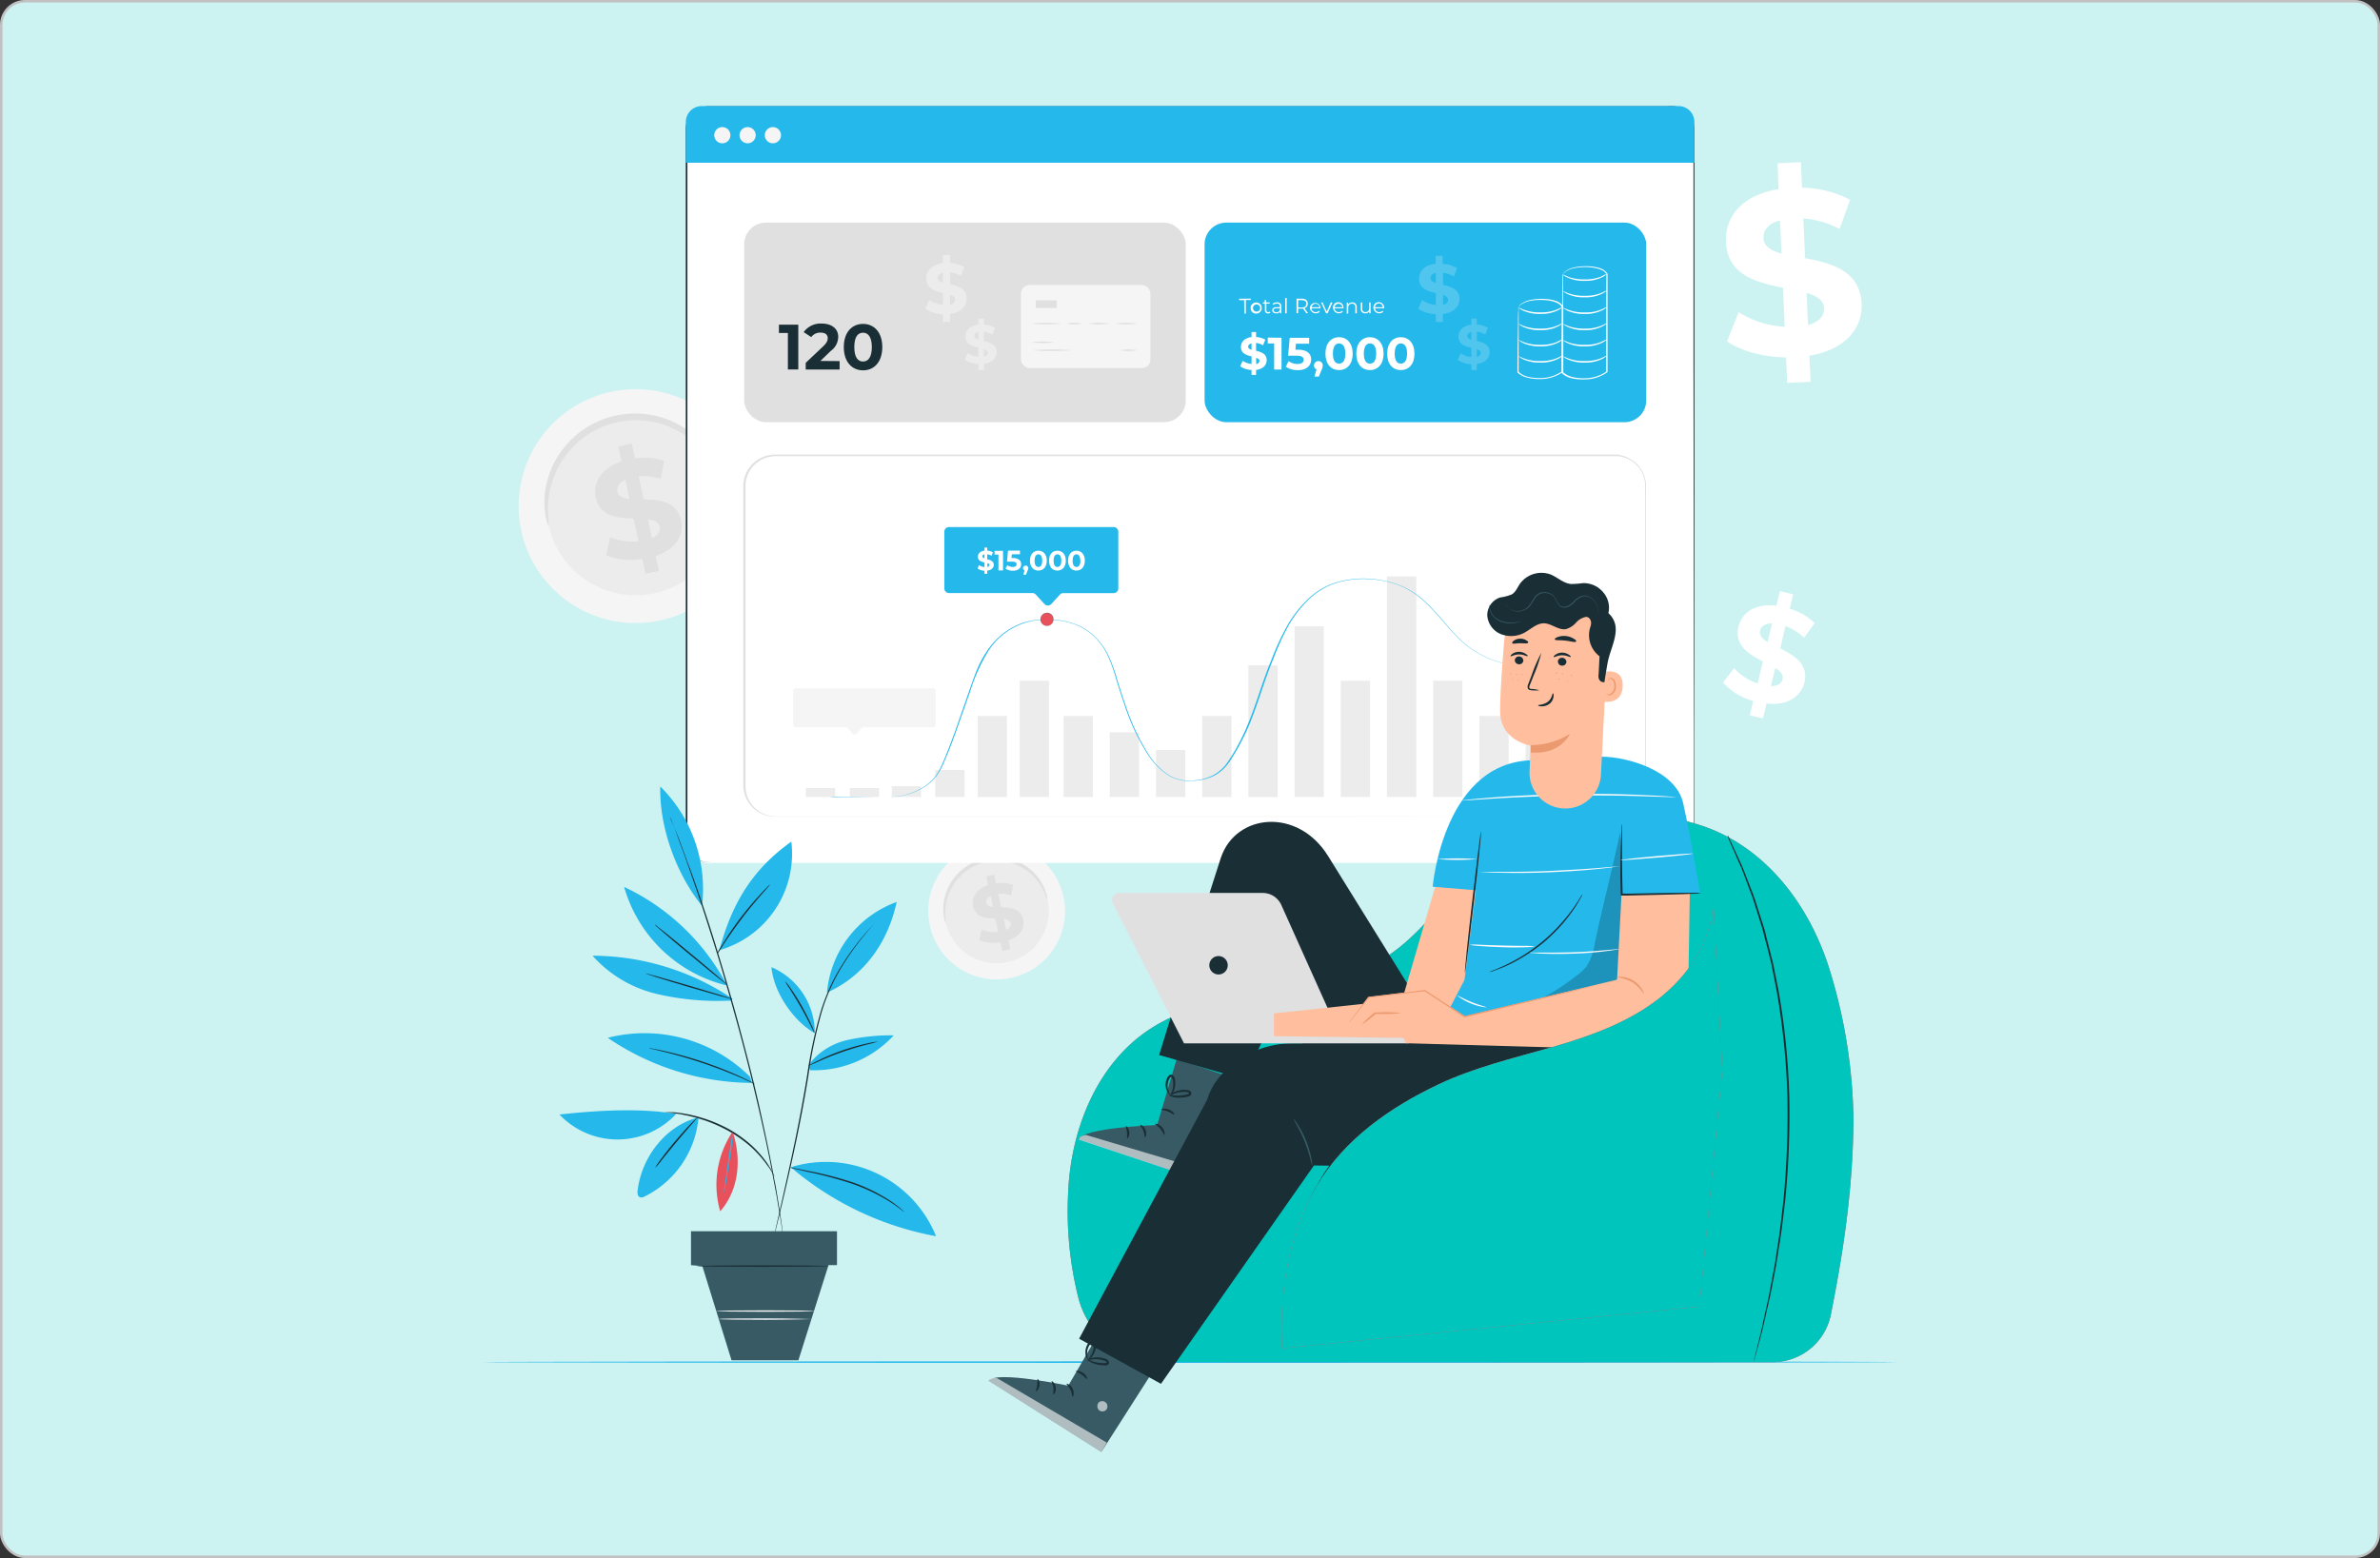 <svg id="a2ecb199-0d75-46be-9e7d-2e9d9b711082" data-name="Layer 1" xmlns="http://www.w3.org/2000/svg" viewBox="0 0 478 313"><rect x="0" y="0" width="478" height="313" fill="#333333" stroke="none"/><rect x="0.25" y="0.25" width="477.5" height="312.5" rx="4.75" style="fill:#ccf3f2;stroke:#c1c1c1;stroke-miterlimit:10;stroke-width:0.5px"/><path d="M150.69,97.08a23.49,23.49,0,1,1-27.63-18.44h0a23.49,23.49,0,0,1,27.63,18.42Z" style="fill:#f5f5f5"/><path d="M145.2,98.16a17.89,17.89,0,1,1-21.09-14l.09,0h0a17.86,17.86,0,0,1,21,14Z" style="fill:#ececec"/><path d="M145.09,97.62a11.46,11.46,0,0,1-.88-2,19.24,19.24,0,0,0-3.09-5,17.83,17.83,0,0,0-7-5,15.13,15.13,0,0,0-2.37-.74,14.84,14.84,0,0,0-2.56-.41,16.87,16.87,0,0,0-2.66,0,18,18,0,0,0-2.73.4,18.65,18.65,0,0,0-2.66.83,16.74,16.74,0,0,0-2.4,1.19,17.56,17.56,0,0,0-3.94,3.19,18,18,0,0,0-4.13,7.48,18.82,18.82,0,0,0-.59,5.84,11.58,11.58,0,0,1,.09,2.2c-.11,0-.38-.72-.62-2.13a16.52,16.52,0,0,1,.18-6.11,17.85,17.85,0,0,1,4.12-8.12,18.22,18.22,0,0,1,4.18-3.5,17.8,17.8,0,0,1,2.58-1.3,18.3,18.3,0,0,1,5.79-1.34,18.7,18.7,0,0,1,2.9.05,18.18,18.18,0,0,1,2.75.48,18.75,18.75,0,0,1,2.53.84A18,18,0,0,1,138.84,87a17.74,17.74,0,0,1,3,3,16.32,16.32,0,0,1,2.84,5.41A5.26,5.26,0,0,1,145.09,97.62Z" style="fill:#e0e0e0"/><path d="M131.7,111.7l.65,3-2.72.58-.64-3a13.18,13.18,0,0,1-7.24-.74l.8-3.63a11.2,11.2,0,0,0,5.69.81l-1-4.55c-3.19-.09-6.76-.38-7.59-4.26-.61-2.89,1-5.81,5.16-7.21l-.64-3,2.71-.61.63,3a12.53,12.53,0,0,1,5.86.49l-.64,3.64a11.43,11.43,0,0,0-4.46-.53l1,4.63c3.19.07,6.7.37,7.52,4.21C137.41,107.39,135.86,110.28,131.7,111.7Zm-5.27-11.45-.82-3.87c-1.38.63-1.78,1.54-1.6,2.44s1.12,1.3,2.41,1.43Zm6.07,5.57c-.2-1-1.1-1.3-2.36-1.47l.8,3.76c1.29-.59,1.73-1.42,1.55-2.29Z" style="fill:#e0e0e0"/><path d="M213.65,180.36a13.74,13.74,0,1,1-16.15-10.81h0a13.72,13.72,0,0,1,16.12,10.8h0Z" style="fill:#f5f5f5"/><path d="M210.43,181a10.47,10.47,0,1,1-12.32-8.22h0a10.44,10.44,0,0,1,12.3,8.17Z" style="fill:#ececec"/><path d="M210.37,180.67a5.68,5.68,0,0,1-.53-1.18,11.09,11.09,0,0,0-1.81-2.91,10.43,10.43,0,0,0-1.72-1.6,10.64,10.64,0,0,0-2.36-1.3,9.58,9.58,0,0,0-1.38-.43,9.38,9.38,0,0,0-1.5-.24,8.55,8.55,0,0,0-1.6,0,9.91,9.91,0,0,0-3.13.72,9.2,9.2,0,0,0-1.41.69,10.32,10.32,0,0,0-3.85,4.07,10.78,10.78,0,0,0-1.21,5.6,7,7,0,0,1,.06,1.29,3.11,3.11,0,0,1-.37-1.26,9.74,9.74,0,0,1,.11-3.57,10.44,10.44,0,0,1,2.41-4.75,11.33,11.33,0,0,1,1.12-1.07,10.37,10.37,0,0,1,1.33-.95A12.88,12.88,0,0,1,196,173a10.71,10.71,0,0,1,3.39-.77,9.54,9.54,0,0,1,1.69,0,10.68,10.68,0,0,1,3.1.77,10.47,10.47,0,0,1,4.25,3.19,10,10,0,0,1,1.67,3.2A3.13,3.13,0,0,1,210.37,180.67Z" style="fill:#e0e0e0"/><path d="M202.51,188.91l.38,1.79-1.6.33-.36-1.73a7.66,7.66,0,0,1-4.26-.44l.46-2.13a6.55,6.55,0,0,0,3.33.48l-.57-2.66c-1.86-.05-3.95-.22-4.44-2.5-.35-1.69.56-3.4,3-4.22l-.38-1.77,1.6-.34.37,1.74a7.31,7.31,0,0,1,3.44.29l-.38,2.13a6.61,6.61,0,0,0-2.61-.32l.57,2.71c1.85,0,3.92.22,4.4,2.46C205.88,186.39,205,188.08,202.51,188.91Zm-3.08-6.7L199,180c-.8.37-1.06.9-.93,1.43s.68.75,1.43.83Zm3.55,3.26c-.12-.54-.64-.76-1.38-.86l.47,2.2c.78-.34,1-.83.93-1.34Z" style="fill:#e0e0e0"/><path d="M354.79,141.33l-.71,3-2.66-.63.71-2.86a12.77,12.77,0,0,1-6.07-3.73l2.22-2.88A11,11,0,0,0,353,137.3l1.07-4.41c-2.76-1.42-5.81-3.2-4.9-7,.68-2.81,3.29-4.72,7.59-4.2l.73-2.92,2.66.63-.69,2.89a12.07,12.07,0,0,1,5,2.9l-2.13,2.93a11.24,11.24,0,0,0-3.72-2.35l-1.07,4.5c2.77,1.39,5.76,3.14,4.86,6.87C361.66,139.93,359.07,141.82,354.79,141.33ZM355,129l.9-3.76c-1.48,0-2.22.62-2.42,1.49s.46,1.62,1.53,2.27Zm3,7.45c.23-.92-.42-1.6-1.46-2.28l-.88,3.65c1.41,0,2.16-.51,2.35-1.36Z" style="fill:#fff"/><path d="M363.4,71.46l.23,5.25-4.69.21-.23-5.11c-4.66-.08-9.18-1.34-11.84-3.24l2.32-5.86a19,19,0,0,0,9.25,2.93l-.35-7.83c-5.26-1.07-11.18-2.52-11.45-9.23-.22-5,3.19-9.4,10.58-10.58L357,32.8l4.69-.21.23,5.12a21.19,21.19,0,0,1,9.64,2.43L369.47,46a19.18,19.18,0,0,0-7.29-2.13l.36,8c5.26,1,11,2.47,11.35,9.09C374.1,65.86,370.72,70.24,363.4,71.46Zm-5.61-20.53-.3-6.66c-2.46.67-3.38,2.07-3.31,3.62S355.69,50.36,357.79,50.93Zm8.57,11c-.08-1.64-1.48-2.48-3.52-3.09l.28,6.47C365.44,64.66,366.42,63.38,366.36,61.88Z" style="fill:#fff"/><path d="M381.14,273.64c0,.08-63.64.16-142.12.16s-142.16-.08-142.16-.16,63.63-.16,142.16-.16S381.14,273.55,381.14,273.64Z" style="fill:#24b8eb"/><rect x="137.87" y="21.61" width="202.3" height="151.75" rx="4.42" style="fill:#fff"/><path d="M335.75,173.36a4.44,4.44,0,0,0,4.42-4.46V148.36c0-17.73,0-43.38-.05-75.07V26.67A6.68,6.68,0,0,0,340,25a4.21,4.21,0,0,0-2-2.63,4,4,0,0,0-1.6-.56,12.49,12.49,0,0,0-1.73,0H142.33a4.29,4.29,0,0,0-3.65,2,4.17,4.17,0,0,0-.62,2.06V169a4.26,4.26,0,0,0,3.2,4.06,7.08,7.08,0,0,0,1.84.15h90.08l75.07,0H143.06a6.89,6.89,0,0,1-1.92-.15,4.54,4.54,0,0,1-3.41-4.33v-143a4.56,4.56,0,0,1,4.57-4.38H334.61a17.61,17.61,0,0,1,1.78,0,4.45,4.45,0,0,1,1.69.6,4.59,4.59,0,0,1,2.08,2.79,6.83,6.83,0,0,1,.15,1.75V73.16c0,31.69,0,57.34-.05,75.07v20.41a4.47,4.47,0,0,1-2.67,4.26,4.94,4.94,0,0,1-1.31.33Z" style="fill:#1a2e35"/><rect x="241.93" y="44.72" width="88.7" height="40.1" rx="4.37" style="fill:#24b8eb"/><g style="opacity:0.2"><path d="M289.79,63.09v1.6h-1.41V63.15A6.79,6.79,0,0,1,284.84,62l.78-1.73a5.84,5.84,0,0,0,2.76,1V58.9C286.78,58.52,285,58,285,56c0-1.5,1.06-2.8,3.34-3V51.4h1.41V53a6.39,6.39,0,0,1,2.89.86L292,55.54a5.82,5.82,0,0,0-2.18-.74v2.42c1.6.37,3.32.89,3.32,2.89C293.11,61.54,292,62.82,289.79,63.09Zm-1.41-6.27v-2c-.76.17-1.07.58-1.07,1.06S287.75,56.61,288.38,56.82Zm2.44,3.41c0-.49-.41-.76-1-1v2C290.54,61.08,290.82,60.71,290.82,60.23Z" style="fill:#fff"/></g><g style="opacity:0.2"><path d="M296.6,73.12v1.23h-1.1V73.18a5.23,5.23,0,0,1-2.73-.88l.6-1.34a4.41,4.41,0,0,0,2.13.78V69.88c-1.22-.3-2.58-.71-2.58-2.28,0-1.16.85-2.16,2.58-2.37V64h1.1v1.18a5.17,5.17,0,0,1,2.23.67l-.53,1.35a4.59,4.59,0,0,0-1.68-.57V68.5c1.22.29,2.56.69,2.56,2.24C299.16,71.92,298.35,72.91,296.6,73.12Zm-1.1-4.86V66.7c-.58.13-.81.45-.81.81S295,68.1,295.5,68.26Zm1.89,2.66c0-.38-.32-.6-.79-.76v1.52c.55-.13.79-.42.79-.77Z" style="fill:#fff"/></g><path d="M305,61.62a1,1,0,0,1,0,.25V74.69a3.84,3.84,0,0,0,1.87,1,9.22,9.22,0,0,0,2.28.26,7.64,7.64,0,0,0,4.58-1.36l-.06.12h0v-13A1.9,1.9,0,0,0,313,61a4.93,4.93,0,0,0-.91-.4,8.15,8.15,0,0,0-1.83-.31,11.19,11.19,0,0,0-3,.16,5.16,5.16,0,0,0-1.77.72,3.09,3.09,0,0,0-.39.33c-.07.09-.1.13-.11.13a1.28,1.28,0,0,1,.45-.53,4.69,4.69,0,0,1,1.79-.81,11.64,11.64,0,0,1,3.06-.23,8.66,8.66,0,0,1,1.89.3,3,3,0,0,1,1.79,1.2h0V74.71h-.06a7.82,7.82,0,0,1-4.79,1.44,9.35,9.35,0,0,1-2.36-.28,4.18,4.18,0,0,1-2-1.06v-.14c0-3.87.09-7.16.12-9.52,0-1.12,0-2,.06-2.69v-.71Z" style="fill:#fff"/><path d="M313.88,61.64a3.62,3.62,0,0,1-1.16.77,7.33,7.33,0,0,1-3.3.65,7.93,7.93,0,0,1-3.3-.57,3.62,3.62,0,0,1-1.18-.74s.48.22,1.26.53a8.91,8.91,0,0,0,3.2.47,8.08,8.08,0,0,0,3.19-.53C313.4,61.88,313.85,61.6,313.88,61.64Z" style="fill:#fff"/><path d="M313.88,64.9a3.88,3.88,0,0,1-1.16.76,7.2,7.2,0,0,1-3.3.66,7.77,7.77,0,0,1-3.3-.57,3.62,3.62,0,0,1-1.18-.74s.48.23,1.26.54a9.37,9.37,0,0,0,3.2.47,8.27,8.27,0,0,0,3.19-.54C313.4,65.14,313.85,64.85,313.88,64.9Z" style="fill:#fff"/><path d="M313.88,68.16a3.72,3.72,0,0,1-1.15.76,7.5,7.5,0,0,1-3.3.66,8,8,0,0,1-3.31-.58,4,4,0,0,1-1.18-.73s.49.22,1.27.53a8.89,8.89,0,0,0,3.19.47,8.13,8.13,0,0,0,3.2-.53A8.66,8.66,0,0,1,313.88,68.16Z" style="fill:#fff"/><path d="M313.88,71.41a3.62,3.62,0,0,1-1.16.77,7.33,7.33,0,0,1-3.3.66,7.75,7.75,0,0,1-3.3-.58,3.77,3.77,0,0,1-1.18-.73s.48.23,1.26.53a8.91,8.91,0,0,0,3.2.47,8.27,8.27,0,0,0,3.19-.54C313.4,71.65,313.85,71.37,313.88,71.41Z" style="fill:#fff"/><path d="M313.92,55a2.41,2.41,0,0,1,0,.38V74.74a4,4,0,0,0,1.9,1,8.84,8.84,0,0,0,2.29.25,7.62,7.62,0,0,0,4.53-1.36l-.06.12h0c0-7.61,0-14.54.05-19.7h0a2,2,0,0,0-.73-.7A5,5,0,0,0,321,54a8.24,8.24,0,0,0-1.85-.32,11.63,11.63,0,0,0-3,.19,4.81,4.81,0,0,0-1.75.72,3,3,0,0,0-.38.33l-.11.13a.3.3,0,0,1,.08-.16,2,2,0,0,1,.37-.35,4.55,4.55,0,0,1,1.76-.8,11.17,11.17,0,0,1,3-.24,8.17,8.17,0,0,1,1.9.29A3,3,0,0,1,322.86,55h0V74.78h-.06a7.78,7.78,0,0,1-4.73,1.44A10,10,0,0,1,315.7,76a4.3,4.3,0,0,1-2.07-1.07h0v-.12c0-5.77.09-10.73.12-14.27,0-1.74,0-3.12.06-4.11a9.37,9.37,0,0,1,0-1.06A1.42,1.42,0,0,1,313.92,55Z" style="fill:#fff"/><path d="M322.78,61.64a3.62,3.62,0,0,1-1.16.77,7.33,7.33,0,0,1-3.3.66,7.93,7.93,0,0,1-3.3-.57,3.78,3.78,0,0,1-1.19-.74s.49.23,1.27.53a8.91,8.91,0,0,0,3.2.47,8.08,8.08,0,0,0,3.19-.53C322.31,61.88,322.75,61.6,322.78,61.64Z" style="fill:#fff"/><path d="M322.78,64.9a3.88,3.88,0,0,1-1.16.76,7.2,7.2,0,0,1-3.3.66,7.77,7.77,0,0,1-3.3-.57,3.78,3.78,0,0,1-1.19-.74s.49.23,1.27.54a9.37,9.37,0,0,0,3.2.47,8.27,8.27,0,0,0,3.19-.54C322.31,65.14,322.75,64.85,322.78,64.9Z" style="fill:#fff"/><path d="M322.78,58.31a3.88,3.88,0,0,1-1.16.76,7.33,7.33,0,0,1-3.3.66,7.93,7.93,0,0,1-3.3-.57,3.78,3.78,0,0,1-1.19-.74s.49.23,1.27.54a9.13,9.13,0,0,0,3.2.46,8.08,8.08,0,0,0,3.19-.53C322.31,58.55,322.75,58.27,322.78,58.31Z" style="fill:#fff"/><path d="M322.78,55a3.88,3.88,0,0,1-1.16.76,7.33,7.33,0,0,1-3.3.66,7.75,7.75,0,0,1-3.3-.58,3.55,3.55,0,0,1-1.19-.72c.43.16.86.34,1.27.54a9.14,9.14,0,0,0,3.2.47,8.27,8.27,0,0,0,3.19-.54A12.48,12.48,0,0,1,322.78,55Z" style="fill:#fff"/><path d="M322.78,68.16a3.88,3.88,0,0,1-1.16.76,7.5,7.5,0,0,1-3.3.66A7.85,7.85,0,0,1,315,69a3.94,3.94,0,0,1-1.19-.73s.49.22,1.27.53a8.91,8.91,0,0,0,3.2.47,8.08,8.08,0,0,0,3.19-.53A10.22,10.22,0,0,1,322.78,68.16Z" style="fill:#fff"/><path d="M322.78,71.41a4.12,4.12,0,0,1-1.16.77,7.33,7.33,0,0,1-3.3.66,7.75,7.75,0,0,1-3.3-.58,3.94,3.94,0,0,1-1.19-.73s.49.23,1.27.53a8.91,8.91,0,0,0,3.2.47,8.27,8.27,0,0,0,3.19-.54C322.31,71.65,322.75,71.37,322.78,71.41Z" style="fill:#fff"/><rect x="149.45" y="44.72" width="88.7" height="40.1" rx="4.38" style="fill:#e0e0e0"/><path d="M190.8,63.06v1.6h-1.42V63.11A6.7,6.7,0,0,1,185.84,62l.78-1.73a5.74,5.74,0,0,0,2.76,1V58.86c-1.6-.38-3.34-.91-3.34-2.94,0-1.51,1.1-2.8,3.34-3.05v-1.6h1.42v1.55a6.24,6.24,0,0,1,2.88.87L193,55.43a5.8,5.8,0,0,0-2.17-.72v2.41c1.6.38,3.31.9,3.31,2.91C194.11,61.51,193,62.79,190.8,63.06Zm-1.42-6.28v-2c-.75.17-1.07.58-1.07,1.06S188.75,56.58,189.38,56.78Zm2.44,3.43c0-.5-.41-.77-1-1v2C191.53,61.05,191.82,60.68,191.82,60.21Z" style="fill:#ececec"/><path d="M197.6,73.09v1.23h-1.09v-1.2a5.15,5.15,0,0,1-2.74-.88l.6-1.34a4.41,4.41,0,0,0,2.13.78V69.84c-1.22-.29-2.59-.7-2.59-2.27,0-1.17.86-2.17,2.59-2.36V64h1.1v1.21a4.87,4.87,0,0,1,2.23.67l-.53,1.35a4.57,4.57,0,0,0-1.69-.57v1.87c1.23.28,2.56.69,2.56,2.24C200.16,71.89,199.32,72.88,197.6,73.09Zm-1.09-4.86V66.67c-.59.13-.82.45-.82.81S196,68.08,196.51,68.23Zm1.89,2.66c0-.39-.32-.59-.8-.76v1.52c.56-.13.8-.42.8-.77Z" style="fill:#ececec"/><path d="M160.33,65.23v9h-2.09V66.9h-1.8V65.23Z" style="fill:#1a2e35"/><path d="M168.63,72.54v1.7h-6.81V72.89l3.48-3.29c.8-.75.94-1.22.94-1.66,0-.71-.49-1.12-1.45-1.12a2.22,2.22,0,0,0-1.86.9l-1.52-1A4.18,4.18,0,0,1,165,65c2,0,3.35,1,3.35,2.67a3.54,3.54,0,0,1-1.51,2.84l-2.07,2Z" style="fill:#1a2e35"/><path d="M169.47,69.73c0-3,1.65-4.66,3.87-4.66s3.86,1.69,3.86,4.66-1.63,4.67-3.86,4.67S169.47,72.71,169.47,69.73Zm5.63,0c0-2-.72-2.89-1.77-2.89s-1.75.85-1.75,2.89.72,2.9,1.75,2.9S175.1,71.78,175.1,69.73Z" style="fill:#1a2e35"/><rect x="205.06" y="57.26" width="25.99" height="16.68" rx="1.69" style="fill:#f5f5f5"/><rect x="208.01" y="60.33" width="4.24" height="1.54" style="fill:#e0e0e0"/><path d="M213.13,65a28.65,28.65,0,0,1-6,0A28.65,28.65,0,0,1,213.13,65Z" style="fill:#e0e0e0"/><path d="M217.23,65a7.22,7.22,0,0,1-3,0A7.22,7.22,0,0,1,217.23,65Z" style="fill:#e0e0e0"/><path d="M228.39,65a16,16,0,0,1-4.48,0A16,16,0,0,1,228.39,65Z" style="fill:#e0e0e0"/><path d="M222.85,65a15,15,0,0,1-4.33,0,14.73,14.73,0,0,1,4.33,0Z" style="fill:#e0e0e0"/><path d="M211.68,68.77a15.65,15.65,0,0,1-4.43,0A15.65,15.65,0,0,1,211.68,68.77Z" style="fill:#e0e0e0"/><path d="M215.43,70.36a53.18,53.18,0,0,1-8.18,0A53.18,53.18,0,0,1,215.43,70.36Z" style="fill:#e0e0e0"/><path d="M228.39,70.36a9.58,9.58,0,0,1-3.46,0A9.58,9.58,0,0,1,228.39,70.36Z" style="fill:#e0e0e0"/><path d="M249.87,60.31h-1V60h2.35v.27h-1V63h-.3Z" style="fill:#fff"/><path d="M251.17,61.85A1.12,1.12,0,1,1,252.3,63h0a1.06,1.06,0,0,1-1.11-1Zm1.92,0a.72.72,0,1,0-.68.75.71.71,0,0,0,.68-.68Z" style="fill:#fff"/><path d="M255.14,62.81a.62.62,0,0,1-.45.15.58.58,0,0,1-.65-.5V61h-.39v-.25H254v-.47h.3v.47h.7V61h-.66v1.31a.34.34,0,0,0,.28.39h.1a.42.42,0,0,0,.32-.11Z" style="fill:#fff"/><path d="M257.35,61.59v1.35h-.28V62.6a.8.8,0,0,1-.75.36c-.5,0-.8-.25-.8-.63s.22-.62.84-.62h.7v-.13a.53.53,0,0,0-.47-.58h-.15a1.14,1.14,0,0,0-.73.26l-.13-.22a1.43,1.43,0,0,1,.89-.3.78.78,0,0,1,.88.66A.61.61,0,0,1,257.35,61.59Zm-.29.7v-.36h-.69c-.42,0-.56.17-.56.39s.21.42.54.42a.7.7,0,0,0,.68-.45Z" style="fill:#fff"/><path d="M258.13,59.87h.29v3.07h-.3Z" style="fill:#fff"/><path d="M262.38,62.94l-.67-.94h-1v.92h-.31V60h1.07c.74,0,1.19.37,1.19,1a.9.9,0,0,1-.67.91l.71,1Zm0-1.9c0-.47-.3-.73-.88-.73h-.78v1.45h.78c.55,0,.86-.26.86-.72Z" style="fill:#fff"/><path d="M265.23,61.94h-1.82a.79.79,0,0,0,.82.76h0a.86.86,0,0,0,.67-.28l.17.19a1.15,1.15,0,0,1-1.63,0h0a1.19,1.19,0,0,1-.36-.79,1.07,1.07,0,0,1,2.13,0A.49.49,0,0,0,265.23,61.94Zm-1.82-.22H265a.78.78,0,0,0-1.55,0Z" style="fill:#fff"/><path d="M267.63,60.76l-1,2.18h-.3l-1-2.18h.31l.82,1.86.82-1.86Z" style="fill:#fff"/><path d="M269.89,61.94h-1.83a.79.79,0,0,0,.82.76h0a.86.86,0,0,0,.67-.28l.16.19a1.15,1.15,0,0,1-1.63,0h0a1.17,1.17,0,0,1-.36-.8,1.06,1.06,0,0,1,1-1.1h.05a1.05,1.05,0,0,1,1.06,1.06h0v.13Zm-1.83-.22h1.54a.78.78,0,0,0-1.55,0Z" style="fill:#fff"/><path d="M272.5,61.68v1.26h-.3V61.71a.6.6,0,0,0-.49-.69h-.16a.72.72,0,0,0-.77.66V63h-.3V60.77h.28v.41a.93.93,0,0,1,.83-.43.85.85,0,0,1,.9.78A.38.38,0,0,1,272.5,61.68Z" style="fill:#fff"/><path d="M275.27,60.76v2.18H275v-.41a.84.84,0,0,1-.78.41.83.83,0,0,1-.92-.73v0a.49.49,0,0,1,0-.17V60.76h.29V62a.61.61,0,0,0,.52.69h0a.33.33,0,0,0,.14,0A.72.72,0,0,0,275,62h0V60.74Z" style="fill:#fff"/><path d="M278,61.94h-1.83a.79.79,0,0,0,.82.76h0a.86.86,0,0,0,.67-.28l.16.19a1.15,1.15,0,0,1-1.63,0h0a1.17,1.17,0,0,1-.36-.8,1.06,1.06,0,0,1,1-1.1h0A1.07,1.07,0,0,1,278,61.78v.13Zm-1.83-.22h1.54a.77.77,0,1,0-1.54,0Z" style="fill:#fff"/><path d="M252.27,74.32v1h-.91v-1a4.22,4.22,0,0,1-2.28-.73l.5-1.11a3.79,3.79,0,0,0,1.78.64V71.6c-1-.24-2.13-.58-2.13-1.89,0-1,.7-1.8,2.13-2v-1h.91v1a4.2,4.2,0,0,1,1.86.53l-.46,1.13a3.88,3.88,0,0,0-1.4-.48v1.58c1,.24,2.13.58,2.13,1.87C254.4,73.32,253.71,74.14,252.27,74.32Zm-.91-4V69c-.49.11-.68.37-.68.68s.32.47.68.6Zm1.6,2.2c0-.32-.27-.49-.67-.63v1.26c.44-.1.64-.34.64-.63Z" style="fill:#fff"/><path d="M257.38,67.85v6.39H255.9V69h-1.28V67.82Z" style="fill:#fff"/><path d="M263.33,72.23c0,1.14-.83,2.13-2.67,2.13a4.34,4.34,0,0,1-2.43-.68l.58-1.13a3,3,0,0,0,1.82.57c.74,0,1.2-.31,1.2-.83s-.33-.83-1.5-.83H258.7l.33-3.6h3.9v1.19h-2.66l-.1,1.21h.53C262.58,70.25,263.33,71.1,263.33,72.23Z" style="fill:#fff"/><path d="M265.65,73.42a2.06,2.06,0,0,1-.24.91l-.53,1.32H264l.41-1.45a.78.78,0,0,1-.5-.78.88.88,0,0,1,1.76,0Z" style="fill:#fff"/><path d="M266.2,71.05c0-2.13,1.17-3.31,2.74-3.31s2.74,1.2,2.74,3.31-1.16,3.3-2.74,3.3S266.2,73.18,266.2,71.05Zm4,0c0-1.46-.54-2.06-1.26-2.06s-1.24.6-1.24,2.06.53,2,1.24,2S270.2,72.5,270.2,71.05Z" style="fill:#fff"/><path d="M272.4,71.05c0-2.13,1.17-3.31,2.74-3.31s2.74,1.2,2.74,3.31-1.16,3.3-2.74,3.3S272.4,73.18,272.4,71.05Zm4,0c0-1.46-.53-2.06-1.25-2.06s-1.24.6-1.24,2.06.53,2,1.24,2,1.24-.55,1.24-2Z" style="fill:#fff"/><path d="M278.6,71.05c0-2.13,1.17-3.31,2.74-3.31s2.74,1.18,2.74,3.31-1.16,3.3-2.74,3.3S278.6,73.18,278.6,71.05Zm4,0c0-1.46-.53-2.06-1.25-2.06s-1.24.6-1.24,2.06.53,2,1.24,2,1.24-.55,1.24-2Z" style="fill:#fff"/><path d="M324.26,164.22h.32a6,6,0,0,0,.95-.13,6.27,6.27,0,0,0,3.2-1.81,6.09,6.09,0,0,0,1.67-3.92V97.13A6,6,0,0,0,327,92.22a6.38,6.38,0,0,0-2-.58H155.8a6.31,6.31,0,0,0-3,.79,6,6,0,0,0-3.07,5.08v59.88a9.92,9.92,0,0,0,.07,1.44,6.11,6.11,0,0,0,5.86,5.19h149.1l-53.24.06h-96a6.34,6.34,0,0,1-5.06-2.69,6.43,6.43,0,0,1-1.11-2.75,10.55,10.55,0,0,1-.07-1.49V97.54a6.41,6.41,0,0,1,3.23-5.38,6.56,6.56,0,0,1,3.15-.83H324.87A6.38,6.38,0,0,1,327,92a6.16,6.16,0,0,1,3,3,6.64,6.64,0,0,1,.57,2c.05.71,0,1.38,0,2.08v59.16a6.65,6.65,0,0,1-.29,1.59A6.27,6.27,0,0,1,325.6,164a6.64,6.64,0,0,1-1,.1Z" style="fill:#e0e0e0"/><rect x="204.8" y="136.76" width="5.88" height="23.35" style="fill:#ececec"/><rect x="213.61" y="143.83" width="5.88" height="16.29" style="fill:#ececec"/><rect x="196.36" y="143.83" width="5.88" height="16.29" style="fill:#ececec"/><rect x="179.1" y="157.94" width="5.88" height="2.17" style="fill:#ececec"/><rect x="187.84" y="154.67" width="5.88" height="5.44" style="fill:#ececec"/><rect x="170.68" y="158.31" width="5.88" height="1.8" style="fill:#ececec"/><rect x="161.85" y="158.31" width="5.88" height="1.8" style="fill:#ececec"/><rect x="222.89" y="147.11" width="5.88" height="13.01" style="fill:#ececec"/><rect x="232.17" y="150.68" width="5.88" height="9.43" style="fill:#ececec"/><rect x="241.45" y="143.83" width="5.88" height="16.29" style="fill:#ececec"/><rect x="250.72" y="133.66" width="5.88" height="26.46" style="fill:#ececec"/><rect x="260" y="125.82" width="5.88" height="34.28" style="fill:#ececec"/><rect x="269.28" y="136.76" width="5.88" height="23.35" style="fill:#ececec"/><rect x="278.56" y="115.8" width="5.88" height="44.31" style="fill:#ececec"/><rect x="287.83" y="136.76" width="5.88" height="23.35" style="fill:#ececec"/><rect x="297.12" y="143.83" width="5.88" height="16.29" style="fill:#ececec"/><rect x="306.4" y="146.88" width="5.88" height="13.23" style="fill:#ececec"/><rect x="315.67" y="150.68" width="5.88" height="9.43" style="fill:#ececec"/><path d="M166.67,160.11h11.1a16.69,16.69,0,0,0,2.45-.13,12.78,12.78,0,0,0,5.21-1.85,9.82,9.82,0,0,0,2.31-2,13.24,13.24,0,0,0,1.6-2.87c.92-2.08,1.75-4.34,2.61-6.72l2.63-7.55c.45-1.3.92-2.63,1.45-4a23,23,0,0,1,2-3.92,16.13,16.13,0,0,1,3-3.44,13.6,13.6,0,0,1,4.06-2.38,14.77,14.77,0,0,1,4.79-.84,17.89,17.89,0,0,1,4.94.61,13.46,13.46,0,0,1,2.38.92,11.39,11.39,0,0,1,2.13,1.44,13.43,13.43,0,0,1,3.2,4.13,31.52,31.52,0,0,1,1.84,5c.54,1.71,1.07,3.43,1.68,5.14a43.46,43.46,0,0,0,4.69,10,13.68,13.68,0,0,0,3.91,4,7.64,7.64,0,0,0,4,1.17,13.69,13.69,0,0,0,1.43-.07,9.36,9.36,0,0,0,3.69-1.07,8.28,8.28,0,0,0,2.79-2.57c.72-1.06,1.39-2.16,2-3.28s1.17-2.26,1.68-3.42c2-4.63,3.26-9.47,5.14-13.92a50.54,50.54,0,0,1,3-6.52,23.24,23.24,0,0,1,4.21-5.5,14,14,0,0,1,5.72-3.44,19.17,19.17,0,0,1,6.39-.78,20.88,20.88,0,0,1,6.05,1.18,15.72,15.72,0,0,1,5,3c2.87,2.53,4.95,5.51,7.33,7.86a19.43,19.43,0,0,0,8,4.69,33.7,33.7,0,0,0,7.65,1.46h0A33.1,33.1,0,0,1,301,133a19.6,19.6,0,0,1-8-4.69c-2.4-2.37-4.49-5.32-7.34-7.83a15.6,15.6,0,0,0-4.95-3,20.45,20.45,0,0,0-6-1.15,18.64,18.64,0,0,0-6.3.77,13.78,13.78,0,0,0-5.6,3.38,23.18,23.18,0,0,0-4.16,5.44,53.11,53.11,0,0,0-2.93,6.48c-1.87,4.45-3.11,9.27-5.13,13.94-.51,1.17-1.08,2.32-1.7,3.44s-1.29,2.25-2,3.31a8.73,8.73,0,0,1-2.9,2.67,9.73,9.73,0,0,1-3.81,1.06c-.49.07-1,0-1.46.08a9.16,9.16,0,0,1-1.47-.15,7.72,7.72,0,0,1-2.7-1.07,14.1,14.1,0,0,1-4-4.07,43.17,43.17,0,0,1-4.72-10.06c-.6-1.73-1.14-3.45-1.67-5.16a31.28,31.28,0,0,0-1.83-5,13,13,0,0,0-3.12-4,11.39,11.39,0,0,0-2.09-1.4,12.81,12.81,0,0,0-2.32-.9,17.43,17.43,0,0,0-4.87-.6,13.54,13.54,0,0,0-11.63,6.64,35.59,35.59,0,0,0-3.47,7.83l-2.64,7.5c-.85,2.38-1.69,4.64-2.63,6.74a13,13,0,0,1-1.64,2.9,10.37,10.37,0,0,1-2.37,2.06A13,13,0,0,1,180.3,160a18.56,18.56,0,0,1-2.47.11h-2.25l-6.5-.07h-1.69Z" style="fill:#24b8eb"/><path d="M223.67,105.89H190.6a.94.94,0,0,0-.94.94h0V118.2a.94.94,0,0,0,.94.94h16.74a.91.91,0,0,1,.69.31l1.74,1.89a.94.94,0,0,0,1.32.06l.06-.06,1.71-1.88a.91.91,0,0,1,.69-.31h10.12a.93.93,0,0,0,.93-.93h0V106.83a.94.94,0,0,0-.93-.94Z" style="fill:#24b8eb"/><path d="M187.41,138.28H159.84a.53.53,0,0,0-.56.5h0v6.8a.53.53,0,0,0,.53.53h10a.53.53,0,0,1,.42.18c.31.35.73.8,1,1.12a.53.53,0,0,0,.75.07h0l.07-.07,1-1.11a.52.52,0,0,1,.41-.18h13.92a.55.55,0,0,0,.56-.51v-6.78a.55.55,0,0,0-.51-.56Z" style="fill:#f5f5f5"/><path d="M211.56,124.42a1.29,1.29,0,1,1-1.3-1.28h0A1.28,1.28,0,0,1,211.56,124.42Z" style="fill:#e8505b"/><path d="M210.29,125.73a1.31,1.31,0,1,1,1.3-1.32h0A1.31,1.31,0,0,1,210.29,125.73Zm0-2.58a1.28,1.28,0,1,0,1.27,1.29v0a1.27,1.27,0,0,0-1.27-1.27Z" style="fill:#1a2e35"/><path d="M198.28,114.64v.63h-.56v-.61a2.7,2.7,0,0,1-1.4-.45l.31-.69a2.16,2.16,0,0,0,1.09.4V113c-.62-.15-1.32-.36-1.32-1.16,0-.6.43-1.11,1.32-1.21V110h.56v.62a2.56,2.56,0,0,1,1.14.34l-.28.69a2.37,2.37,0,0,0-.86-.29v1c.63.15,1.31.36,1.31,1.15C199.59,114,199.16,114.54,198.28,114.64Zm-.56-2.48v-.8c-.3.06-.41.23-.41.41S197.46,112.08,197.72,112.16Zm1,1.35c0-.19-.17-.3-.41-.38v.77c.28-.06.4-.21.4-.39Z" style="fill:#fff"/><path d="M201.45,110.66v3.94h-.92v-3.19h-.79v-.75Z" style="fill:#fff"/><path d="M205.09,113.36c0,.7-.53,1.3-1.64,1.3a2.66,2.66,0,0,1-1.5-.42l.36-.69a2,2,0,0,0,1.12.35c.46,0,.74-.19.74-.53s-.2-.53-.92-.53h-1l.2-2.22h2.4v.73h-1.64l-.06.75h.32C204.64,112.14,205.09,112.66,205.09,113.36Z" style="fill:#fff"/><path d="M206.53,114.09a1.21,1.21,0,0,1-.16.56l-.32.81h-.53l.25-.89a.49.49,0,0,1-.31-.48.54.54,0,0,1,1.07,0Z" style="fill:#fff"/><path d="M206.86,112.63c0-1.3.73-2,1.7-2s1.68.74,1.68,2-.72,2-1.68,2S206.86,113.93,206.86,112.63Zm2.46,0c0-.89-.31-1.27-.76-1.27s-.77.38-.77,1.27.31,1.27.77,1.27S209.32,113.52,209.32,112.63Z" style="fill:#fff"/><path d="M210.69,112.63c0-1.3.71-2,1.68-2s1.69.74,1.69,2-.71,2-1.69,2S210.69,113.93,210.69,112.63Zm2.46,0c0-.89-.32-1.27-.78-1.27s-.76.38-.76,1.27.31,1.27.76,1.27.79-.38.79-1.27Z" style="fill:#fff"/><path d="M214.51,112.63c0-1.3.72-2,1.69-2s1.68.74,1.68,2-.71,2-1.68,2S214.51,113.93,214.51,112.63Zm2.45,0c0-.89-.31-1.27-.76-1.27s-.77.38-.77,1.27.31,1.27.77,1.27.8-.38.8-1.27Z" style="fill:#fff"/><path d="M140.92,21.31H337.1a3.19,3.19,0,0,1,3.2,3.18h0v8.21H137.74V24.49A3.2,3.2,0,0,1,140.92,21.31Z" style="fill:#24b8eb"/><circle cx="145.07" cy="27.16" r="1.63" style="fill:#f5f5f5"/><circle cx="150.15" cy="27.16" r="1.63" style="fill:#f5f5f5"/><circle cx="155.23" cy="27.16" r="1.63" style="fill:#f5f5f5"/><path d="M356,273.64a11.88,11.88,0,0,0,11.72-9.59c1.95-9.88,4.45-23.72,4.53-39.25a106.39,106.39,0,0,0-5-30.66c-4.3-13.24-13.52-24.89-26.9-28.71-17.38-5-23.67-3.06-36,3.4-13.41,7-17,20.24-31,26.09-13.55,5.7-29.89,3.73-42.24,11.72-10.87,7-16.16,20.46-16.6,33.39a71.63,71.63,0,0,0,2,20.42c1.68,7.05,8,13.1,15.3,13.16Z" style="fill:#e8505b"/><path d="M356,273.64a11.88,11.88,0,0,0,11.72-9.59c1.95-9.88,4.45-23.72,4.53-39.25a106.39,106.39,0,0,0-5-30.66c-4.3-13.24-13.52-24.89-26.9-28.71-17.38-5-23.67-3.06-36,3.4-13.41,7-17,20.24-31,26.09-13.55,5.7-29.89,3.73-42.24,11.72-10.87,7-16.16,20.46-16.6,33.39a71.63,71.63,0,0,0,2,20.42c1.68,7.05,8,13.1,15.3,13.16Z" style="fill:#00c5bd"/><path d="M347,167.81a1.23,1.23,0,0,1,.14.25l.35.74,1.33,2.86.95,2.07c.33.76.64,1.59,1,2.52l1.13,2.91c.4,1,.76,2.13,1.13,3.3l1.17,3.67a17.32,17.32,0,0,1,.53,2l.53,2.06c.18.69.36,1.41.53,2.13.1.36.19.72.28,1.09s.16.74.23,1.12c.31,1.51.62,3,.93,4.64a147.12,147.12,0,0,1,2.13,21,176.07,176.07,0,0,1-.82,21c-.39,3.19-.71,6.28-1.2,9.11-.23,1.42-.42,2.8-.66,4.12s-.5,2.57-.73,3.77c-.43,2.41-1,4.56-1.4,6.46-.21.94-.42,1.83-.61,2.66l-.58,2.2c-.36,1.31-.63,2.33-.83,3-.09.34-.16.6-.22.8a1.14,1.14,0,0,1-.09.26,1.31,1.31,0,0,1,.06-.27,4.46,4.46,0,0,1,.18-.8c.18-.72.44-1.75.76-3.06l.54-2.21c.18-.81.37-1.7.58-2.66.41-1.9.93-4.05,1.34-6.46.23-1.2.47-2.46.71-3.77s.42-2.7.64-4.11c.48-2.84.78-5.9,1.16-9.11a179.56,179.56,0,0,0,.79-21,149.53,149.53,0,0,0-2.13-20.9c-.3-1.58-.61-3.13-.91-4.63l-.22-1.12c-.1-.36-.19-.73-.28-1.09l-.53-2.13-.53-2c-.17-.67-.33-1.33-.53-2-.4-1.27-.78-2.5-1.15-3.66s-.7-2.29-1.11-3.3l-1.09-2.91c-.35-.92-.64-1.77-1-2.53s-.64-1.46-.92-2.09c-.54-1.24-1-2.21-1.27-2.88l-.31-.76Z" style="fill:#1a2e35"/><path d="M232.8,273.54l-11.6,18.15-22.65-14.31c1.5-2.08,16,1,16,1l6.94-11.91Z" style="fill:#375a64"/><g style="opacity:0.6"><path d="M222.14,281.8a1.1,1.1,0,0,1,0,1.46,1.06,1.06,0,0,1-1.45,0,1.16,1.16,0,0,1,0-1.54,1.07,1.07,0,0,1,1.5.15h0" style="fill:#fff"/></g><g style="opacity:0.6"><path d="M221.2,291.69l1.1-1.87-22.13-13s-1.29-.2-1.62.58Z" style="fill:#fff"/></g><path d="M214.23,278c-.07.12.45.54.77,1.21s.32,1.35.45,1.37.37-.72,0-1.56S214.26,277.9,214.23,278Z" style="fill:#1a2e35"/><path d="M211.22,277.49c-.09.09.27.59.35,1.29s-.13,1.27,0,1.33.57-.53.46-1.39S211.29,277.39,211.22,277.49Z" style="fill:#1a2e35"/><path d="M208.08,279.48c.08.09.58-.36.68-1.15s-.26-1.35-.37-1.29,0,.59-.08,1.24S208,279.4,208.08,279.48Z" style="fill:#1a2e35"/><path d="M216.11,275.47c0,.13.58.3,1.18.73s1,.95,1.06.89a1.66,1.66,0,0,0-.81-1.26C216.83,275.32,216.11,275.35,216.11,275.47Z" style="fill:#1a2e35"/><path d="M218.34,273.12a3.39,3.39,0,0,0,1.14.71,5.87,5.87,0,0,0,1.42.39,6.36,6.36,0,0,0,.87.06,1.57,1.57,0,0,0,.53,0,.57.57,0,0,0,.42-.55.7.7,0,0,0-.32-.56,1.28,1.28,0,0,0-.46-.21,4.32,4.32,0,0,0-.86-.21,4.59,4.59,0,0,0-1.48,0,2.19,2.19,0,0,0-1.25.5c0,.07.5-.12,1.29-.18a4.84,4.84,0,0,1,1.37.07,5.28,5.28,0,0,1,.78.21c.28.08.48.21.48.36s0,.07-.11.11a1.15,1.15,0,0,1-.37,0,5.61,5.61,0,0,1-.82,0,7.8,7.8,0,0,1-1.36-.27A8.25,8.25,0,0,0,218.34,273.12Z" style="fill:#1a2e35"/><path d="M218.38,273.37a2.81,2.81,0,0,0,1-.91,4.47,4.47,0,0,0,.64-1.34,5.25,5.25,0,0,0,.14-.87,1.11,1.11,0,0,0-.36-1,.62.62,0,0,0-.67,0,2.05,2.05,0,0,0-.38.34,2.93,2.93,0,0,0-.48.77,3,3,0,0,0-.26,1.48,1.78,1.78,0,0,0,.48,1.26c-.07-.42-.13-.84-.16-1.27a3.18,3.18,0,0,1,.31-1.29,3.54,3.54,0,0,1,.44-.65c.19-.22.4-.35.47-.27a.7.7,0,0,1,.16.62,4.17,4.17,0,0,1-.1.79,4.48,4.48,0,0,1-.5,1.27C218.71,273,218.34,273.31,218.38,273.37Z" style="fill:#1a2e35"/><path d="M249,217l-6.93,20.39-25.41-8.52c1-2.38,15.74-2.85,15.74-2.85l3.92-13.24Z" style="fill:#375a64"/><g style="opacity:0.6"><path d="M240.63,227.58A1.11,1.11,0,0,1,241,229a1.06,1.06,0,0,1-1.41.33,1.15,1.15,0,0,1-.33-1.51,1.06,1.06,0,0,1,1.49-.19h0" style="fill:#fff"/></g><g style="opacity:0.6"><path d="M242.07,237.42l.62-2.09L218.1,228s-1.3.12-1.44.95Z" style="fill:#fff"/></g><path d="M232,225.79c0,.13.56.39,1.07,1s.62,1.24.75,1.23.19-.79-.4-1.51S232.05,225.67,232,225.79Z" style="fill:#1a2e35"/><path d="M229,226c-.07.11.39.5.64,1.16s.18,1.26.31,1.3.44-.64.12-1.46S229,225.88,229,226Z" style="fill:#1a2e35"/><path d="M226.42,228.68c.1.07.48-.5.39-1.28s-.58-1.25-.67-1.16.15.57.21,1.21S226.3,228.65,226.42,228.68Z" style="fill:#1a2e35"/><path d="M233.26,222.87c0,.13.64.15,1.33.43s1.15.69,1.25.6-.27-.7-1.06-1S233.23,222.75,233.26,222.87Z" style="fill:#1a2e35"/><path d="M234.87,220.06a2.53,2.53,0,0,0,1.28.42,6,6,0,0,0,1.47,0,6.19,6.19,0,0,0,.86-.15,1.38,1.38,0,0,0,.48-.17.57.57,0,0,0,.28-.64.67.67,0,0,0-.45-.46,1.71,1.71,0,0,0-.5-.1,4.31,4.31,0,0,0-.88,0,4.71,4.71,0,0,0-1.43.37c-.77.35-1.13.75-1.1.79s.46-.23,1.21-.48a4.89,4.89,0,0,1,1.36-.26,3.57,3.57,0,0,1,.8,0c.29,0,.53.09.53.23s0,.07-.07.13a1.55,1.55,0,0,1-.36.13,5.37,5.37,0,0,1-.8.15,7.2,7.2,0,0,1-1.39.07A9.26,9.26,0,0,0,234.87,220.06Z" style="fill:#1a2e35"/><path d="M235,220.29a2.68,2.68,0,0,0,.75-1.11,4.55,4.55,0,0,0,.23-2.34,1.13,1.13,0,0,0-.6-.91.61.61,0,0,0-.65.17,2.16,2.16,0,0,0-.29.43,3,3,0,0,0-.18,2.35c.28.82.74,1.15.77,1.11a10.09,10.09,0,0,1-.46-1.19,3,3,0,0,1,0-1.33,2.38,2.38,0,0,1,.27-.73c.13-.26.3-.45.4-.38a1,1,0,0,1,.3.56,4.26,4.26,0,0,1,.08.8,4.4,4.4,0,0,1-.18,1.35A11.13,11.13,0,0,0,235,220.29Z" style="fill:#1a2e35"/><path d="M291.11,211.22S272,180.53,266.75,172c-6.08-9.85-18.54-8.6-21.54.29.67-2-2.32,6.8-12.41,39.66l17,4.87,8.27-16.94,7,20Z" style="fill:#1a2e35"/><path d="M294.71,209.61H259.57a19.32,19.32,0,0,0-14.46,6.51,13.14,13.14,0,0,0-2.67,4.82l-25.71,48L233.17,278l30.72-43.86,17.17.2,38.19-23.84Z" style="fill:#1a2e35"/><path d="M259.81,224.81a5.88,5.88,0,0,1,.9,1.2,19.76,19.76,0,0,1,2.66,6.7,5,5,0,0,1,.17,1.49c-.1,0-.45-2.25-1.5-4.84S259.72,224.87,259.81,224.81Z" style="fill:#375a64"/><path d="M223.49,181.47l14.31,28.14h45.11l-1.83-3.68L268,205.54l-10.65-23.71a4.1,4.1,0,0,0-3.76-2.44H224.77a1.43,1.43,0,0,0-1.43,1.45,1.39,1.39,0,0,0,.15.63Z" style="fill:#e0e0e0"/><path d="M246.58,193.92a1.85,1.85,0,1,1-1.85-1.85h0a1.85,1.85,0,0,1,1.85,1.85Z" style="fill:#1a2e35"/><polygon points="288.57 177.02 281.62 200.83 255.86 203.59 255.86 208.16 293.71 208.69 298.86 177.68 288.57 177.02" style="fill:#ffbe9d"/><path d="M338.06,161.4c-1.5-6.79-11.64-9.37-16.21-9.38-6.39,0-5.8-.41-12.07.72H309c-19.06-.78-21.26,25.4-21.26,25.4l8.69.71h0l-2.3,18-6.65,12.78,36.59-.06,2.05-29.82,15.33-.39S339.59,168.27,338.06,161.4Z" style="fill:#24b8eb"/><path d="M297.45,167.06c.1,0-.53,6.39-1.44,14.2s-1.69,14.16-1.79,14.15.53-6.37,1.44-14.2S297.35,167.05,297.45,167.06Z" style="fill:#1a2e35"/><g style="opacity:0.2"><path d="M325.42,167.07c-1.56,7.45-3.59,15.12-5.15,22.58a11.33,11.33,0,0,1-1.66,4.53,10.61,10.61,0,0,1-2.23,2,39.06,39.06,0,0,1-9.93,5.79,88.79,88.79,0,0,0,15.44-2.69,4.14,4.14,0,0,0,2.32-1.2,4.28,4.28,0,0,0,.7-2.22c1.12-9.58.8-19.21.49-28.83"/></g><path d="M274.85,200.26l11.35-1.36,8,5.24,30.57-7.33.89-17,13.72-.34-.32,20a11.6,11.6,0,0,1-11.82,11.37h-.11l-44.74-1.26-1.93-3.81-9.58-.28Z" style="fill:#ffbe9d"/><path d="M324.77,196.81a3,3,0,0,1-.58.17l-1.66.43L316.39,199l-20.27,4.91-1.88.45h-.14l-8-5.25h.12l-11.35,1.31h.07c-1.27,1.6-2.28,2.9-3,3.81l-.81,1a1.34,1.34,0,0,1-.3.33,3.09,3.09,0,0,1,.26-.37c.18-.26.44-.61.76-1l2.91-3.87h.05l11.34-1.42h.06l8,5.24h-.14l1.88-.45,20.3-4.8,6.16-1.42,1.68-.37A5.79,5.79,0,0,1,324.77,196.81Z" style="fill:#eb996e"/><path d="M281.44,203.51a27.08,27.08,0,0,1-4.41.18h-.8l.11-.05a20.23,20.23,0,0,1-2.85,2.2,19.12,19.12,0,0,1,2.63-2.46H277A28.49,28.49,0,0,1,281.44,203.51Z" style="fill:#eb996e"/><path d="M330.12,199.66a8.56,8.56,0,0,0-2.24-2.33,9.59,9.59,0,0,0-3.05-1,2,2,0,0,1,1-.08,5.28,5.28,0,0,1,3.95,2.49A1.91,1.91,0,0,1,330.12,199.66Z" style="fill:#eb996e"/><path d="M341.42,179.5h0l-3.34.13c-2.82.09-6.72.18-11,.27h-1.55v-.17c-.15-4-.08-7.55,0-10.12.05-1.28.09-2.31.14-3a6.59,6.59,0,0,1,.1-1.09,6.73,6.73,0,0,1,0,1.1v3c0,2.55,0,6.1.13,10.08l-.18-.17h1.38c4.31-.09,8.21-.15,11-.17h3.35C342.21,179.37,340.19,179.46,341.42,179.5Z" style="fill:#1a2e35"/><path d="M317.84,179.61a5.56,5.56,0,0,1-.44.88c-.14.28-.33.62-.57,1s-.5.83-.83,1.28a32.27,32.27,0,0,1-2.45,3.14,37.56,37.56,0,0,1-3.5,3.41,36.09,36.09,0,0,1-4,2.83,33,33,0,0,1-3.52,1.89c-.54.24-1,.42-1.41.58l-1.07.4a5.06,5.06,0,0,1-.94.27,5.1,5.1,0,0,1,.9-.39c.29-.11.65-.25,1.06-.44s.89-.37,1.39-.63a35.21,35.21,0,0,0,3.46-1.9,34.06,34.06,0,0,0,7.4-6.19,33.38,33.38,0,0,0,2.49-3.07c.34-.45.61-.88.86-1.25a10.25,10.25,0,0,0,.62-1A5,5,0,0,1,317.84,179.61Z" style="fill:#1a2e35"/><path d="M337.39,160.14a3.23,3.23,0,0,1-.44,0h-1.28L331,160c-4-.14-9.45-.25-15.51-.16s-11.54.34-15.5.59l-4.69.31-1.28.08h-.45a1.62,1.62,0,0,1,.44-.07l1.28-.15c1.1-.11,2.7-.25,4.68-.41,4-.3,9.45-.59,15.52-.68s11.55.06,15.52.26c2,.09,3.59.19,4.7.27l1.27.11A2.16,2.16,0,0,1,337.39,160.14Z" style="fill:#fafafa"/><path d="M296.67,172.6a50.87,50.87,0,0,1-8,0A50.87,50.87,0,0,1,296.67,172.6Z" style="fill:#fafafa"/><path d="M325.34,174a.89.89,0,0,1-.28.07l-.83.11c-.71.11-1.76.22-3,.36-2.57.27-6.14.53-10.08.7s-7.52.15-10.12.08c-1.29,0-2.34-.07-3.06-.11l-.83-.06a.71.71,0,0,1-.29,0H301c2.58,0,6.15,0,10.11-.18s7.5-.39,10.08-.61l3.05-.25.83-.06A1.28,1.28,0,0,1,325.34,174Z" style="fill:#fafafa"/><path d="M340.08,171.49c0,.08-3.26.45-7.3.8s-7.32.58-7.32.5,3.25-.45,7.29-.81S340.07,171.39,340.08,171.49Z" style="fill:#fafafa"/><path d="M308.3,190.14a10.4,10.4,0,0,1-1.93.15c-1.19.05-2.84.07-4.66,0s-3.47-.15-4.66-.25a11.21,11.21,0,0,1-1.92-.25,12.56,12.56,0,0,1,1.94,0c1.18.05,2.83.11,4.65.16s3.46.06,4.65.07A12.43,12.43,0,0,1,308.3,190.14Z" style="fill:#fafafa"/><path d="M325.13,190.66a2.65,2.65,0,0,1-.69.15c-.45.08-1.1.17-1.91.27-1.59.21-3.85.41-6.33.5s-4.73.07-6.35,0c-.82,0-1.47-.08-1.93-.12a2.74,2.74,0,0,1-.7-.09,2.81,2.81,0,0,1,.71,0h1.92c1.6,0,3.87,0,6.34-.08s4.7-.27,6.32-.41l1.92-.17A3.3,3.3,0,0,1,325.13,190.66Z" style="fill:#fafafa"/><path d="M298.58,202.39a11.68,11.68,0,0,1-5.94-2.4c.06-.08,1.29.66,2.92,1.32S298.6,202.3,298.58,202.39Z" style="fill:#fafafa"/><path d="M313.85,118.88h-.59A11.11,11.11,0,0,0,302.08,129c-.43,5.29-.83,11.14-.79,14,.09,5.86,6.12,6.78,6.12,6.78l-.22,5.22a7.19,7.19,0,0,0,6.76,7.41h0a7.18,7.18,0,0,0,7.59-6.75h0v-.08l1.25-24.81C323.34,124.6,320.13,119.22,313.85,118.88Z" style="fill:#ffbe9d"/><path d="M307.4,149.7a14.93,14.93,0,0,0,7.9-2.27s-1.85,4.26-7.87,3.73Z" style="fill:#eb996e"/><path d="M304.23,132.61a.85.85,0,0,0,.83.84.81.81,0,0,0,.89-.72v0h0a.85.85,0,0,0-.83-.85.82.82,0,0,0-.89.74Z" style="fill:#1a2e35"/><path d="M303.4,131.84c.1.1.75-.37,1.68-.37s1.6.45,1.71.34-.06-.25-.36-.45a2.43,2.43,0,0,0-2.71,0C303.44,131.58,303.34,131.78,303.4,131.84Z" style="fill:#1a2e35"/><path d="M312.89,132.88a.85.85,0,0,0,.83.85.82.82,0,0,0,.88-.74h0a.87.87,0,0,0-.84-.85.82.82,0,0,0-.88.75Z" style="fill:#1a2e35"/><path d="M312.05,132c.11.11.76-.36,1.69-.36s1.59.45,1.7.34-.06-.25-.36-.46a2.44,2.44,0,0,0-1.36-.41,2.3,2.3,0,0,0-1.34.43C312.09,131.74,312,131.94,312.05,132Z" style="fill:#1a2e35"/><path d="M309.16,138.67a6,6,0,0,0-1.51-.26c-.23,0-.46-.07-.5-.23a1.12,1.12,0,0,1,.16-.69l.69-1.75a29.94,29.94,0,0,0,1.57-4.59,29.24,29.24,0,0,0-1.94,4.45c-.23.62-.46,1.21-.67,1.77a1.31,1.31,0,0,0-.12.91.61.61,0,0,0,.39.33,1.34,1.34,0,0,0,.4.06A6.53,6.53,0,0,0,309.16,138.67Z" style="fill:#1a2e35"/><path d="M311.88,139.3c-.14,0-.14,1-1,1.67s-1.93.59-1.94.73.24.19.69.2a2.57,2.57,0,0,0,1.6-.53A2.08,2.08,0,0,0,312,140C312.07,139.54,312,139.29,311.88,139.3Z" style="fill:#1a2e35"/><path d="M312.26,128.45c.09.24,1,.12,2.13.25s2,.41,2.13.19-.09-.33-.44-.57a3.73,3.73,0,0,0-3.22-.35C312.42,128.13,312.22,128.33,312.26,128.45Z" style="fill:#1a2e35"/><path d="M303.73,129.22c.16.2.8,0,1.57,0s1.42.13,1.57-.08,0-.31-.33-.5a2.11,2.11,0,0,0-1.27-.33,2.15,2.15,0,0,0-1.25.41C303.75,128.91,303.67,129.12,303.73,129.22Z" style="fill:#1a2e35"/><path d="M321.91,135.05c.1,0,4.14-1.2,4,2.81s-4.26,3.07-4.26,3S321.91,135.05,321.91,135.05Z" style="fill:#ffbe9d"/><path d="M322.63,139.33l.19.11a.62.62,0,0,0,.53,0,1.71,1.71,0,0,0,.87-1.52,2.3,2.3,0,0,0-.17-1,.82.82,0,0,0-.53-.53.36.36,0,0,0-.43.18c-.06.11,0,.19-.06.2s-.09-.07,0-.24a.49.49,0,0,1,.17-.25.57.57,0,0,1,.4-.09,1,1,0,0,1,.74.65,2.41,2.41,0,0,1,.21,1.12,1.84,1.84,0,0,1-1.1,1.71.78.78,0,0,1-.66-.13C322.63,139.43,322.61,139.34,322.63,139.33Z" style="fill:#eb996e"/><path d="M319.21,123.11l-17.2.37a7.68,7.68,0,0,1,2.53-2.84,13.7,13.7,0,0,1,7.78-2.74c2.81-.05,8.52,3.28,10.55,5.16a4.22,4.22,0,0,1,1.6,2.81c.26,2.17-1,4.64-1.49,6.77-.25,1.1-.75,4.42-.75,4.42h0c-1,0-1.3-.73-1.16-1.64l.18-3.58a5.32,5.32,0,0,1-1.69-6.31C319.82,125.21,320.34,123.72,319.21,123.11Z" style="fill:#1a2e35"/><path d="M315.6,135.81a.11.11,0,0,0,.12-.08.11.11,0,0,0-.08-.13.1.1,0,0,0-.12.08h0a.1.1,0,0,0,.05.12h0Z" style="fill:#eb996e"/><path d="M313.82,135.42a.11.11,0,0,0,.13-.09h0a.11.11,0,0,0-.07-.14h0a.13.13,0,0,0-.12.11.1.1,0,0,0,.06.13Z" style="fill:#eb996e"/><path d="M312.63,135.4c.06,0,.11-.06.12-.15s0-.17-.08-.17-.11.06-.12.15S312.58,135.39,312.63,135.4Z" style="fill:#eb996e"/><path d="M314.73,136.9s.1,0,.1-.07-.05-.06-.1-.06-.1,0-.1.06S314.67,136.9,314.73,136.9Z" style="fill:#eb996e"/><path d="M313.1,136.54a.14.14,0,0,0,.12-.11.12.12,0,0,0-.1-.12.1.1,0,0,0-.11.09h0a.11.11,0,0,0,.09.13Z" style="fill:#eb996e"/><path d="M304.65,135.57a.12.12,0,0,0,.12-.1.1.1,0,0,0-.2,0,.11.11,0,0,0,.08.13Z" style="fill:#eb996e"/><path d="M303.44,135.47a.13.13,0,0,0,.12-.11c0-.07,0-.13-.09-.13a.12.12,0,0,0,0,.24Z" style="fill:#eb996e"/><path d="M305.71,135.59a.09.09,0,0,0,.12-.05h0a.1.1,0,0,0-.08-.11.1.1,0,0,0-.12.07.09.09,0,0,0,.08.1Z" style="fill:#eb996e"/><path d="M304.82,136.77a.11.11,0,0,0,.14-.06.12.12,0,0,0,0-.14h0a.11.11,0,0,0-.14.07h0A.11.11,0,0,0,304.82,136.77Z" style="fill:#eb996e"/><path d="M303.79,136.57a.1.1,0,0,0,.08-.1.11.11,0,0,0-.13-.06.09.09,0,0,0-.07.11h0a.09.09,0,0,0,.12,0Z" style="fill:#eb996e"/><path d="M323,123.3a4.76,4.76,0,0,0-1-4.3,5.1,5.1,0,0,0-4.12-1.85,17.61,17.61,0,0,1-2.4.17c-1.49-.16-2.66-1.32-4-1.89a5.33,5.33,0,0,0-6.19,1.81c-.53.76-.86,1.7-1.66,2.17a9.47,9.47,0,0,1-2.35.62,3.74,3.74,0,0,0-2.57,3.68,4.39,4.39,0,0,0,2.75,3.69,5.65,5.65,0,0,0,4.75-.32c1.29-.71,2.46-1.91,3.94-1.86s2.88,1.45,4.39,1.16a4.33,4.33,0,0,0,2-1.3,3.53,3.53,0,0,1,2-1.15c.8,0,1.22,1,.93,1.77l3.47-2.4" style="fill:#1a2e35"/><path d="M302.34,121.36v.06l.1.16a2.52,2.52,0,0,0,.5.53,3,3,0,0,0,2.58.67,3.22,3.22,0,0,0,1.65-.91c.42-.57.82-1.16,1.18-1.76a2.49,2.49,0,0,1,.84-.74,2.45,2.45,0,0,1,1.13-.24,2.72,2.72,0,0,1,1.18.3,2.18,2.18,0,0,1,.86.87c.21.36.36.77.61,1.13a1.41,1.41,0,0,0,1.1.65,2.14,2.14,0,0,0,1.2-.34,4.56,4.56,0,0,0,.91-.73,3.8,3.8,0,0,1,1.71-1.19,2.2,2.2,0,0,1,1.72.4,2.85,2.85,0,0,1,.95,1.14,4.47,4.47,0,0,1,.35,1.07c0,.23.09.47.12.71v0a5.87,5.87,0,0,0-.08-.72,4.9,4.9,0,0,0-.34-1.11,3,3,0,0,0-1-1.19,2.31,2.31,0,0,0-1.83-.44,4,4,0,0,0-1.78,1.21,4.64,4.64,0,0,1-.88.71,2.19,2.19,0,0,1-1.11.31,1.28,1.28,0,0,1-1-.59c-.23-.33-.38-.73-.6-1.11a2.29,2.29,0,0,0-.92-.93,2.86,2.86,0,0,0-1.25-.32,2.71,2.71,0,0,0-1.22.26,2.66,2.66,0,0,0-.86.81,17.25,17.25,0,0,1-1.16,1.76,3,3,0,0,1-4.07.3A4.6,4.6,0,0,1,302.34,121.36Z" style="fill:#375a64"/><path d="M299.23,121.42a.71.71,0,0,0-.07.32,2.48,2.48,0,0,0,.08.9,3.11,3.11,0,0,0,.65,1.18,3.85,3.85,0,0,0,1.36,1,5.79,5.79,0,0,0,3,.33c.3-.05.6-.1.9-.18a.94.94,0,0,0,.32-.11s-.47.09-1.24.17a6,6,0,0,1-2.91-.36,3.66,3.66,0,0,1-1.31-.92,3,3,0,0,1-.65-1.11A3.37,3.37,0,0,1,299.23,121.42Z" style="fill:#375a64"/><path d="M344.08,180.89c-.1,7.88-4.91,15.15-11.18,19.93s-13.88,7.46-21.45,9.62-15.32,4-22.44,7.36c-9.88,4.67-19,11.07-24.59,20.46s-7.56,21.72-6.92,32.61l83.81-8.38,4.59-47.63Z" style="fill:#e8505b"/><path d="M269,231.58a2.46,2.46,0,0,1-.22.34l-.67.94a16.17,16.17,0,0,0-1,1.5c-.35.61-.86,1.25-1.28,2a28,28,0,0,0-1.42,2.56c-.42,1-1,2-1.43,3a51.86,51.86,0,0,0-2.44,7.28,57,57,0,0,0-1.29,7.57c-.11,1.18-.21,2.29-.24,3.35s-.06,2-.07,2.92,0,1.7,0,2.41a14.08,14.08,0,0,0,.07,1.82c.07.5,0,.86.05,1.15a1.41,1.41,0,0,1,0,.41,2.76,2.76,0,0,1-.06-.4c0-.29-.07-.68-.11-1.15s-.11-1.11-.13-1.82-.09-1.52-.08-2.42,0-1.88,0-2.93.11-2.19.21-3.37a54.6,54.6,0,0,1,1.28-7.62,49.57,49.57,0,0,1,2.49-7.31c.49-1.07.95-2.13,1.46-3s1-1.78,1.46-2.55.94-1.42,1.33-2,.77-1.07,1.06-1.48.53-.67.72-.9A2.2,2.2,0,0,1,269,231.58Z" style="fill:#1a2e35"/><path d="M344.08,180.89c-.1,7.88-4.91,15.15-11.18,19.93s-13.88,7.46-21.45,9.62-15.32,4-22.44,7.36c-9.88,4.67-19,11.07-24.59,20.46s-7.56,21.72-6.92,32.61l83.81-8.38,4.59-47.63Z" style="fill:#00c5bd"/><path d="M150.65,216.34a30,30,0,0,0-28.59-7.85A52,52,0,0,0,151,217.55" style="fill:#24b8eb"/><path d="M141,182a29,29,0,0,0-8.39-24c-.21,8.35,3.32,17.74,8.39,24" style="fill:#24b8eb"/><path d="M146,197.92a44.92,44.92,0,0,0-20.65-19.74A28.39,28.39,0,0,0,146.07,198" style="fill:#24b8eb"/><path d="M147,201a53.24,53.24,0,0,1-15.15-1.34A25,25,0,0,1,119,192a50.6,50.6,0,0,1,28,8.55" style="fill:#24b8eb"/><path d="M144.48,190.88c2.58-9.68,6.84-16.38,14.45-21.8a20.14,20.14,0,0,1-14.45,21.8" style="fill:#24b8eb"/><path d="M163.64,207.57a14.33,14.33,0,0,0-8.7-13.27c.43,5,4.35,10.78,8.7,13.27" style="fill:#24b8eb"/><path d="M166.09,199.41a21.34,21.34,0,0,1,14-18.21c-1.76,8.09-6.44,14.82-14,18.21" style="fill:#24b8eb"/><path d="M162.43,213.89a13.39,13.39,0,0,1,7.75-4.95,40,40,0,0,1,9.32-.94,21.79,21.79,0,0,1-16.83,7" style="fill:#24b8eb"/><path d="M158.79,234.5A23.87,23.87,0,0,1,188,248.35a62.29,62.29,0,0,1-29.17-13.85" style="fill:#24b8eb"/><path d="M147.14,227.35c1.76,5.2,1.42,11.49-2.49,16a19.12,19.12,0,0,1,2.49-16" style="fill:#e8505b"/><path d="M140.29,224.46a19.55,19.55,0,0,1-10.81,15.9,1.22,1.22,0,0,1-.95.16c-.48-.2-.54-.85-.47-1.36.77-6.66,5.7-13.11,12.25-14.68" style="fill:#24b8eb"/><path d="M135.8,223.78a16.07,16.07,0,0,1-22.69.86c-.25-.24-.5-.48-.74-.74,7.46-.81,16-1.35,23.43-.12" style="fill:#24b8eb"/><path d="M134.69,164.22a.79.79,0,0,0,.06.22l.23.63c.21.57.53,1.38.9,2.42s.86,2.33,1.4,3.82c.27.75.56,1.55.86,2.4s.61,1.75.93,2.7c1.32,3.76,2.79,8.3,4.37,13.34s3.2,10.65,4.8,16.51,3,11.53,4.18,16.68,2.16,9.81,2.88,13.75l.53,2.8c.17.89.3,1.72.43,2.51.27,1.56.5,2.91.66,4s.3,1.94.39,2.55c.05.27.08.49.11.66a.81.81,0,0,0,0,.22.89.89,0,0,0,0-.23,5,5,0,0,0-.08-.66c-.08-.6-.19-1.46-.34-2.56s-.35-2.46-.6-4c-.13-.78-.27-1.62-.41-2.51s-.33-1.83-.53-2.81c-.7-3.94-1.68-8.6-2.82-13.77s-2.59-10.8-4.17-16.7-3.25-11.46-4.79-16.5-3.09-9.59-4.43-13.34c-.34-.94-.65-1.84-1-2.69l-.88-2.39c-.53-1.48-1-2.77-1.44-3.81l-1-2.39c-.1-.26-.19-.47-.25-.62A1.77,1.77,0,0,0,134.69,164.22Z" style="fill:#1a2e35"/><path d="M175.62,185.52l-.12.12-.36.38c-.31.33-.76.82-1.33,1.48a51.81,51.81,0,0,0-4.38,5.85,39.27,39.27,0,0,0-4.59,9.82,97.9,97.9,0,0,0-2.76,13c-1.51,9.3-3.37,17.62-4.72,23.64-.67,3-1.22,5.43-1.6,7.13-.18.83-.32,1.48-.43,1.94a2,2,0,0,1-.1.51.49.49,0,0,0,0,.17.49.49,0,0,0,0-.17,3.1,3.1,0,0,1,.13-.5c.11-.46.28-1.1.48-1.93.41-1.69,1-4.12,1.7-7.11,1.4-6,3.3-14.33,4.8-23.63a97.78,97.78,0,0,1,2.72-13,39.71,39.71,0,0,1,4.51-9.79,55,55,0,0,1,4.3-5.88c.53-.67,1-1.18,1.28-1.52l.34-.4A.69.69,0,0,0,175.62,185.52Z" style="fill:#1a2e35"/><path d="M133.57,223.47h.27l.77.09.53.06.66.09c.48.07,1,.14,1.6.28l.93.18,1,.25c.69.16,1.4.41,2.16.64a31,31,0,0,1,4.72,2.08,27.41,27.41,0,0,1,4.24,2.94,19.89,19.89,0,0,1,1.62,1.56,18.11,18.11,0,0,1,1.28,1.48c.4.45.67.92,1,1.31a9.43,9.43,0,0,1,.64,1l.4.66a1.07,1.07,0,0,0,.15.22.77.77,0,0,0-.1-.25l-.35-.69a8.56,8.56,0,0,0-.61-1.06,12.44,12.44,0,0,0-.93-1.35,16.76,16.76,0,0,0-1.27-1.52,20.38,20.38,0,0,0-1.62-1.6,26.36,26.36,0,0,0-4.26-3,30,30,0,0,0-4.8-2.08c-.76-.23-1.49-.47-2.18-.62l-1-.24-.93-.16c-.59-.12-1.14-.18-1.6-.24l-.67-.07h-1.34A.65.65,0,0,0,133.57,223.47Z" style="fill:#1a2e35"/><path d="M131.45,185.7a4.42,4.42,0,0,0,.53.53l1.53,1.33c1.31,1.11,3.12,2.66,5.14,4.31s3.85,3.19,5.18,4.26l1.6,1.25a4.51,4.51,0,0,0,.61.44,3.38,3.38,0,0,0-.54-.53L144,196c-1.3-1.12-3.12-2.64-5.13-4.31s-3.85-3.2-5.18-4.26l-1.6-1.26A3.63,3.63,0,0,0,131.45,185.7Z" style="fill:#1a2e35"/><path d="M129.62,195.56c0,.07,3.89,1.3,8.74,2.73s8.8,2.53,8.82,2.45-3.89-1.29-8.74-2.72S129.64,195.48,129.62,195.56Z" style="fill:#1a2e35"/><path d="M144.07,191.63a3.17,3.17,0,0,0,.4-.56l1-1.57c.88-1.33,2.13-3.13,3.59-5.06s2.89-3.59,3.93-4.79l1.24-1.41a3.19,3.19,0,0,0,.43-.54,4,4,0,0,0-.53.47c-.32.31-.77.77-1.31,1.36-1.07,1.16-2.53,2.82-4,4.74s-2.69,3.77-3.53,5.13l-1,1.59A4.83,4.83,0,0,0,144.07,191.63Z" style="fill:#1a2e35"/><path d="M157.66,197.11a12.82,12.82,0,0,0,.92,1.5c.58.92,1.37,2.2,2.2,3.64s1.51,2.78,2,3.73a12.93,12.93,0,0,0,.83,1.56,8.62,8.62,0,0,0-.65-1.64c-.44-1-1.11-2.36-1.93-3.81s-1.66-2.72-2.28-3.61A9,9,0,0,0,157.66,197.11Z" style="fill:#1a2e35"/><path d="M162.31,214.16s.77-.32,2-.88,2.93-1.27,4.86-1.94,3.72-1.18,5-1.51c.7-.15,1.4-.34,2.09-.56a2.25,2.25,0,0,0-.58.07c-.37,0-.9.15-1.56.29a44,44,0,0,0-9.91,3.47c-.6.3-1.06.53-1.41.75A2.53,2.53,0,0,0,162.31,214.16Z" style="fill:#1a2e35"/><path d="M158.65,234.55a.68.68,0,0,0,.24.08l.7.18,2.61.6a83.43,83.43,0,0,1,8.52,2.25,38,38,0,0,1,7.93,3.72c.95.6,1.68,1.14,2.18,1.52a9,9,0,0,0,.79.59,1.07,1.07,0,0,0-.18-.19c-.12-.12-.29-.28-.53-.48a21.93,21.93,0,0,0-2.13-1.6,34.48,34.48,0,0,0-7.95-3.83,71.84,71.84,0,0,0-8.55-2.17l-2.62-.53A5.71,5.71,0,0,0,158.65,234.55Z" style="fill:#1a2e35"/><path d="M145.41,239.57c.08,0,.53-2.73,1.06-6.13a53.31,53.31,0,0,0,.76-6.17c-.08,0-.53,2.74-1,6.13S145.33,239.56,145.41,239.57Z" style="fill:#24b8eb"/><path d="M131.63,234.57a13.39,13.39,0,0,0,1.24-1.47c.75-.93,1.78-2.21,2.94-3.6s2.25-2.62,3-3.51a12.38,12.38,0,0,0,1.23-1.48,2.5,2.5,0,0,0-.39.34c-.24.22-.58.57-1,1-.83.86-1.93,2.08-3.1,3.47s-2.18,2.69-2.89,3.65c-.35.49-.63.87-.81,1.16A1.81,1.81,0,0,0,131.63,234.57Z" style="fill:#1a2e35"/><polygon points="168.1 247.35 168.1 254.16 166.4 254.16 160.35 273.27 146.92 273.27 141.06 254.35 138.78 254.16 138.78 247.35 168.1 247.35" style="fill:#375a64"/><path d="M139.92,254.35c0,.08,5.93.15,13.24.15s13.24-.07,13.24-.15-6-.15-13.24-.15S139.92,254.27,139.92,254.35Z" style="fill:#1a2e35"/><path d="M130.27,210.54a5.2,5.2,0,0,0,.86.23l2.35.57c2,.49,4.72,1.24,7.67,2.23s5.59,2.05,7.46,2.86l2.22,1a4.89,4.89,0,0,0,.82.34,4.51,4.51,0,0,0-.77-.44c-.54-.26-1.26-.62-2.19-1.06a77.35,77.35,0,0,0-15.17-5.1c-1-.23-1.82-.39-2.38-.48A4.28,4.28,0,0,0,130.27,210.54Z" style="fill:#1a2e35"/><path d="M144.38,265c0,.08,4.16.14,9.29.14S163,265,163,265s-4.16-.14-9.29-.14S144.38,264.88,144.38,265Z" style="fill:#fafafa"/><path d="M143.86,263.38c0,.08,4.4.15,9.84.15s9.84-.07,9.84-.15-4.4-.14-9.84-.14S143.86,263.3,143.86,263.38Z" style="fill:#fafafa"/></svg>